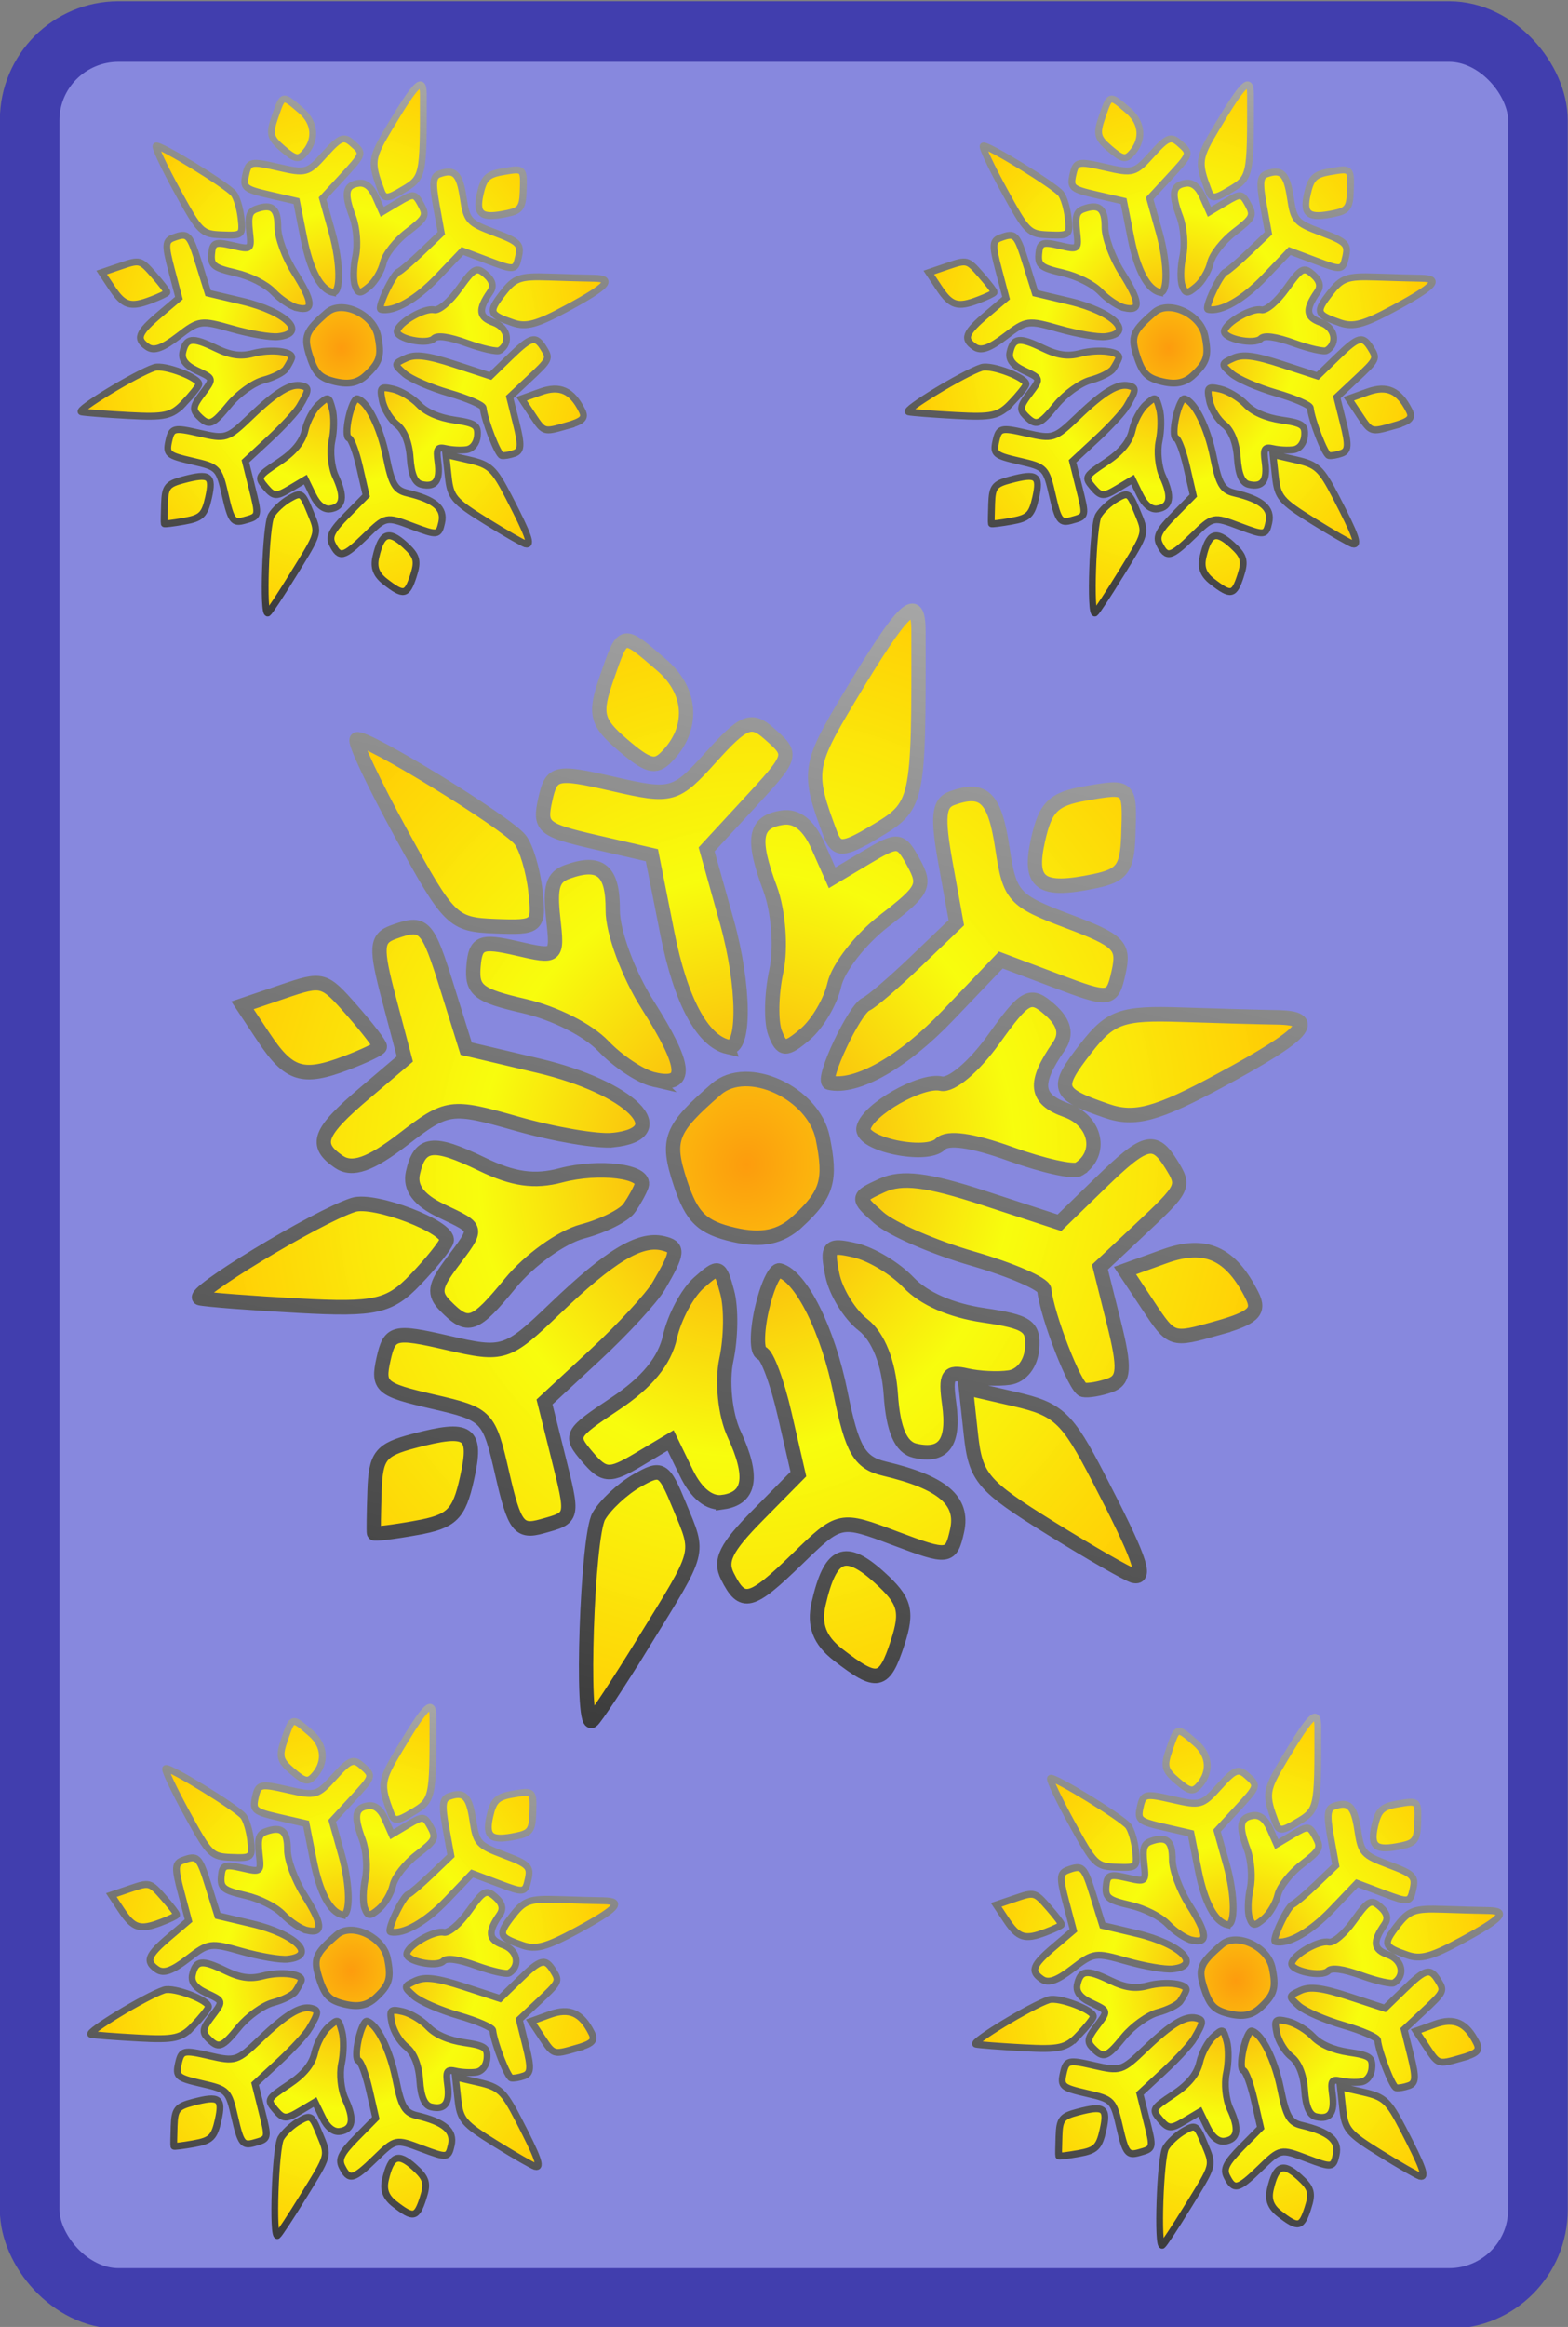 <?xml version="1.0" encoding="UTF-8" standalone="no"?>
<?xml-stylesheet href="../style/svgStyle.css" type="text/css"?><!-- Created with Inkscape (http://www.inkscape.org/) -->

<svg
   class="ciel"
   width="145"
   height="215.06"
   id="svg5048"
   version="1.1"
   inkscape:version="1.3 (0e150ed6c4, 2023-07-21)"
   sodipodi:docname="cardBack.svg"
   xmlns:inkscape="http://www.inkscape.org/namespaces/inkscape"
   xmlns:sodipodi="http://sodipodi.sourceforge.net/DTD/sodipodi-0.dtd"
   xmlns:xlink="http://www.w3.org/1999/xlink"
   xmlns="http://www.w3.org/2000/svg"
   xmlns:svg="http://www.w3.org/2000/svg"
   xmlns:rdf="http://www.w3.org/1999/02/22-rdf-syntax-ns#"
   xmlns:cc="http://creativecommons.org/ns#"
   xmlns:dc="http://purl.org/dc/elements/1.1/">
  <rect width="100%" height="100%" fill="#808080" stroke="none"/>
  <title
     id="title7548">jeu_memory</title>
  <defs
     id="defs5050">
    <pattern
       patternUnits="userSpaceOnUse"
       width="66.402"
       height="66.402"
       patternTransform="translate(-242.028,-95.455)"
       id="monMotif1">
      <g
         style="fill:#afe9dd"
         transform="translate(0,-0.035)"
         id="g5766">
        <path
           inkscape:connector-curvature="0"
           style="fill:#afe9dd;fill-opacity:1;fill-rule:evenodd;stroke:none"
           d="M 65.055,66.437 64.807,20.941 0,65.091 45.496,64.843 1.346,0.035 1.594,45.496 66.402,1.382 20.941,1.63 z"
           id="path5768" />
      </g>
    </pattern>
    <linearGradient
       id="linearGradient4113-2-8">
      <stop
         style="stop-color:#cdf2ff;stop-opacity:1"
         offset="0"
         id="stop4115-3-2" />
      <stop
         style="stop-color:#eaffff;stop-opacity:1"
         offset="1"
         id="stop4117-3-45" />
    </linearGradient>
    <linearGradient
       id="linearGradient5090-1-1">
      <stop
         style="stop-color:#3c3c3c;stop-opacity:1"
         offset="0"
         id="stop5092-1-7" />
      <stop
         style="stop-color:#a6a6a6;stop-opacity:1"
         offset="1"
         id="stop5094-3-1" />
    </linearGradient>
    <radialGradient
       inkscape:collect="always"
       xlink:href="#linearGradient11257-5-7-1-3"
       id="radialGradient3679"
       gradientUnits="userSpaceOnUse"
       gradientTransform="matrix(0.221,-0.975,0.905,0.205,16.11,627.892)"
       cx="386.999"
       cy="315.259"
       fx="386.999"
       fy="315.259"
       r="164.956" />
    <linearGradient
       id="linearGradient11257-5-7-1-3">
      <stop
         style="stop-color:#ff9c09;stop-opacity:0.979;"
         offset="0"
         id="stop11259-0-9-9-8" />
      <stop
         id="stop11267-4-5-8-9"
         offset="0.5"
         style="stop-color:#faff09;stop-opacity:0.979;" />
      <stop
         style="stop-color:#ffcd05;stop-opacity:1;"
         offset="1"
         id="stop11261-4-4-6-3" />
    </linearGradient>
    <linearGradient
       inkscape:collect="always"
       xlink:href="#linearGradient5090-1-1"
       id="linearGradient3681"
       gradientUnits="userSpaceOnUse"
       gradientTransform="rotate(-77.207,386.999,315.259)"
       x1="222.043"
       y1="315.259"
       x2="551.955"
       y2="315.259" />
    <radialGradient
       inkscape:collect="always"
       xlink:href="#linearGradient11257-5-7-1-3"
       id="radialGradient3683"
       gradientUnits="userSpaceOnUse"
       gradientTransform="matrix(0.221,-0.975,0.905,0.205,16.11,627.892)"
       cx="386.999"
       cy="315.259"
       fx="386.999"
       fy="315.259"
       r="164.956" />
    <radialGradient
       inkscape:collect="always"
       xlink:href="#linearGradient11257-5-7-1-3"
       id="radialGradient3687"
       gradientUnits="userSpaceOnUse"
       gradientTransform="matrix(0.221,-0.975,0.905,0.205,16.11,627.892)"
       cx="386.999"
       cy="315.259"
       fx="386.999"
       fy="315.259"
       r="164.956" />
    <radialGradient
       inkscape:collect="always"
       xlink:href="#linearGradient11257-5-7-1-3"
       id="radialGradient3691"
       gradientUnits="userSpaceOnUse"
       gradientTransform="matrix(0.221,-0.975,0.905,0.205,16.11,627.892)"
       cx="386.999"
       cy="315.259"
       fx="386.999"
       fy="315.259"
       r="164.956" />
    <radialGradient
       inkscape:collect="always"
       xlink:href="#linearGradient11257-5-7-1-3"
       id="radialGradient3695"
       gradientUnits="userSpaceOnUse"
       gradientTransform="matrix(0.221,-0.975,0.905,0.205,16.11,627.892)"
       cx="386.999"
       cy="315.259"
       fx="386.999"
       fy="315.259"
       r="164.956" />
    <linearGradient
       inkscape:collect="always"
       xlink:href="#linearGradient5090-1-1"
       id="linearGradient1"
       gradientUnits="userSpaceOnUse"
       gradientTransform="rotate(-77.207,386.999,315.259)"
       x1="222.043"
       y1="315.259"
       x2="551.955"
       y2="315.259" />
    <linearGradient
       inkscape:collect="always"
       xlink:href="#linearGradient5090-1-1"
       id="linearGradient2"
       gradientUnits="userSpaceOnUse"
       gradientTransform="rotate(-77.207,386.999,315.259)"
       x1="222.043"
       y1="315.259"
       x2="551.955"
       y2="315.259" />
    <linearGradient
       inkscape:collect="always"
       xlink:href="#linearGradient5090-1-1"
       id="linearGradient3"
       gradientUnits="userSpaceOnUse"
       gradientTransform="rotate(-77.207,386.999,315.259)"
       x1="222.043"
       y1="315.259"
       x2="551.955"
       y2="315.259" />
    <linearGradient
       inkscape:collect="always"
       xlink:href="#linearGradient5090-1-1"
       id="linearGradient4"
       gradientUnits="userSpaceOnUse"
       gradientTransform="rotate(-77.207,386.999,315.259)"
       x1="222.043"
       y1="315.259"
       x2="551.955"
       y2="315.259" />
  </defs>
  <sodipodi:namedview
     id="base"
     pagecolor="#ffffff"
     bordercolor="#666666"
     borderopacity="1.0"
     inkscape:pageopacity="0.0"
     inkscape:pageshadow="2"
     inkscape:zoom="1.8555709"
     inkscape:cx="81.915489"
     inkscape:cy="56.316898"
     inkscape:document-units="px"
     inkscape:current-layer="layer4"
     showgrid="false"
     width="1024px"
     inkscape:window-width="1920"
     inkscape:window-height="1046"
     inkscape:window-x="-11"
     inkscape:window-y="-11"
     inkscape:window-maximized="1"
     fit-margin-top="0"
     fit-margin-left="0"
     fit-margin-right="0"
     fit-margin-bottom="0"
     inkscape:showpageshadow="2"
     inkscape:pagecheckerboard="0"
     inkscape:deskcolor="#d1d1d1">
    <inkscape:grid
       type="xygrid"
       id="grid5546"
       empspacing="5"
       visible="false"
       enabled="true"
       snapvisiblegridlinesonly="true"
       spacingx="20px"
       spacingy="20px"
       originx="-405.598"
       originy="-607.556"
       units="px" />
  </sodipodi:namedview>
  <g
     inkscape:groupmode="layer"
     id="layer4"
     inkscape:label="dosCarte"
     style="display:inline"
     transform="translate(-405.598,-90.222)">
    <g
       id="g3664"
       transform="translate(405.577,88.511)"
       style="display:inline">
      <g
         inkscape:label="#g36829"
         inkscape:tile-y0="65.153052"
         inkscape:tile-x0="129.40624"
         inkscape:tile-h="224.47589"
         inkscape:tile-w="151.77095"
         inkscape:tile-cy="177.391"
         inkscape:tile-cx="205.29172"
         transform="matrix(0.919,0,0,0.939,-262.326,-412.211)"
         id="dosCarte8"
         style="display:inline">
        <g
           transform="matrix(1,0,0,0.994,0,4.231)"
           id="g3631">
          <rect
             ry="8.793"
             rx="8.942"
             y="442.334"
             x="288.453"
             height="224.476"
             width="151.771"
             id="rect35477"
             style="display:inline;fill:#8788de;fill-opacity:1;fill-rule:evenodd;stroke:#413eae;stroke-width:6;stroke-miterlimit:4;stroke-dasharray:none;stroke-opacity:1" />
          <g
             transform="matrix(0.351,0,0,0.351,224.792,443.887)"
             id="layer1-3">
            <path
               id="path1481"
               style="fill:url(#radialGradient3679);fill-opacity:1;stroke:url(#linearGradient1);stroke-width:4.1;stroke-miterlimit:4;stroke-dasharray:none;stroke-opacity:1"
               d="m 521.729,361.402 c -12.934,3.59 -12.958,3.582 -19.647,-6.337 l -6.697,-9.931 11.302,-4.013 c 11.782,-4.183 19.032,-0.977 25.175,11.134 2.265,4.466 0.284,6.255 -10.134,9.146 z m 1.098,-70.008 c -18.281,9.725 -24.638,11.416 -32.673,8.691 -14.458,-4.903 -14.943,-6.313 -6.041,-17.59 7.11,-9.006 10.31,-10.119 27.486,-9.552 10.691,0.353 22.981,0.688 27.309,0.745 12.459,0.165 8.314,4.728 -16.082,17.706 z m -24.942,139.839 c -1.586,-0.36 -12.404,-6.474 -24.041,-13.586 -19.281,-11.785 -21.287,-14.107 -22.621,-26.188 l -1.464,-13.256 14.005,3.182 c 12.581,2.858 15.017,5.106 23.954,22.105 11.786,22.417 14.062,28.628 10.168,27.744 z m 1.466,-97.372 -11.142,10.283 3.999,15.762 c 3.235,12.751 3.022,16.109 -1.114,17.58 -2.812,1 -6.266,1.58 -7.676,1.29 -2.327,-0.48 -10.418,-20.934 -11.171,-28.241 -0.171,-1.663 -9.423,-5.618 -20.559,-8.789 -11.136,-3.171 -23.223,-8.347 -26.859,-11.502 -6.469,-5.613 -6.449,-5.809 0.934,-9.139 5.663,-2.554 12.943,-1.665 29.191,3.564 l 21.646,6.967 11.847,-11.326 c 12.723,-12.163 15.381,-12.851 20.186,-5.222 4.002,6.354 3.856,6.65 -9.282,18.775 z M 482.144,316.521 c -1.479,0.932 -10.301,-1.001 -19.605,-4.295 -11.018,-3.901 -18.018,-4.867 -20.078,-2.771 -3.919,3.986 -23.072,0.009 -22.031,-4.575 1.174,-5.169 16.535,-13.788 22.257,-12.489 2.902,0.659 9.434,-4.771 15.065,-12.522 9.026,-12.426 10.507,-13.195 16.08,-8.36 4.165,3.614 4.992,6.953 2.573,10.387 -7.349,10.433 -6.818,14.842 2.17,17.999 8.529,2.996 10.515,12.249 3.569,16.624 z m -19.92,58.802 c -3.261,0.47 -8.772,0.209 -12.247,-0.58 -5.415,-1.23 -6.129,-0.096 -4.997,7.931 1.548,10.979 -1.528,15.147 -9.794,13.27 -4.06,-0.922 -6.259,-5.928 -6.927,-15.768 -0.613,-9.026 -3.592,-16.408 -7.966,-19.738 -3.843,-2.926 -7.807,-9.28 -8.809,-14.119 -1.658,-8.006 -1.067,-8.627 6.565,-6.894 4.613,1.047 11.488,5.119 15.278,9.047 4.4,4.561 12.156,7.907 21.457,9.258 12.698,1.844 14.489,3.053 13.968,9.427 -0.353,4.313 -3.03,7.662 -6.527,8.166 z m 13.5,-111.903 -15.932,-5.909 -15.233,15.685 c -12.823,13.204 -26.235,20.68 -33.955,18.927 -2.437,-0.553 7.193,-20.745 10.568,-22.16 1.493,-0.626 7.922,-6.05 14.286,-12.054 l 11.571,-10.917 -3.066,-16.688 c -2.432,-13.24 -2.051,-17.05 1.846,-18.437 9.159,-3.261 12.258,-0.22 14.449,14.177 2.054,13.497 3.181,14.733 18.686,20.483 14.86,5.511 16.312,6.95 14.607,14.461 -1.831,8.063 -2.426,8.144 -17.827,2.432 z m 11.04,-28.162 c -15.624,3.236 -19.12,0.757 -16.32,-11.572 2.136,-9.406 4.392,-11.586 13.628,-13.166 12.823,-2.194 12.771,-2.245 12.263,12 -0.327,9.18 -1.789,11.126 -9.571,12.738 z m -57.225,185.428 c -15.832,-5.872 -15.924,-5.853 -28.093,5.78 -13.344,12.757 -15.756,13.345 -20.044,4.893 -2.269,-4.473 -0.45,-8.061 8.739,-17.232 l 11.605,-11.583 -3.905,-16.755 c -2.148,-9.215 -5.107,-17.028 -6.577,-17.362 -1.469,-0.334 -1.478,-5.862 -0.02,-12.284 1.458,-6.423 3.77,-11.389 5.137,-11.035 6.142,1.587 13.862,16.869 17.475,34.59 3.265,16.015 5.406,19.655 12.533,21.313 16.661,3.876 22.79,9.017 20.863,17.499 -1.756,7.731 -2.493,7.822 -17.716,2.176 z m 0.678,29.388 c -3.853,11.65 -5.788,12.042 -17.063,3.456 -5.334,-4.062 -7.015,-8.389 -5.606,-14.43 3.363,-14.415 7.561,-16.205 17.422,-7.427 7.358,6.551 8.195,9.486 5.247,18.4 z M 426.362,246.45 c -6.781,5.141 -13.214,13.246 -14.296,18.011 -1.082,4.765 -4.853,11.073 -8.379,14.018 -5.55,4.635 -6.709,4.579 -8.624,-0.411 -1.217,-3.171 -1.052,-11.028 0.366,-17.459 1.418,-6.432 0.618,-16.876 -1.778,-23.209 -5.349,-14.138 -4.512,-18.886 3.53,-20.045 4.111,-0.592 7.553,2.115 10.22,8.04 l 4.021,8.933 9.707,-5.699 c 9.234,-5.422 9.898,-5.354 13.634,1.387 3.616,6.525 2.951,7.827 -8.401,16.434 z m -24.82,84.841 c -4.883,4.444 -10.298,5.556 -18.261,3.748 -9.137,-2.075 -12.097,-4.893 -15.352,-14.613 -4.096,-12.233 -2.941,-15.201 10.314,-26.497 8.872,-7.561 27.839,1.014 30.484,13.781 2.482,11.983 1.301,15.858 -7.184,23.582 z M 423.386,221.52 c -8.756,5.141 -10.663,5.203 -12.49,0.407 -6.597,-17.32 -6.336,-19.193 5.333,-38.355 15.765,-25.887 19.933,-29.81 19.954,-18.781 0.091,48.993 0.047,49.189 -12.797,56.73 z m -43.262,188.93 c -3.855,0.556 -7.616,-2.407 -10.504,-8.273 l -4.498,-9.139 -9.241,5.426 c -8.219,4.826 -9.837,4.737 -14.626,-0.806 -5.216,-6.037 -4.965,-6.507 8.011,-15.006 9.074,-5.943 14.131,-12.014 15.676,-18.82 1.255,-5.526 4.974,-12.39 8.265,-15.254 5.794,-5.042 6.052,-4.957 8.157,2.705 1.196,4.352 1.077,12.898 -0.264,18.992 -1.341,6.094 -0.354,15.5 2.193,20.903 5.698,12.086 4.703,18.138 -3.169,19.273 z m -22.652,39.429 c -7.301,11.662 -14.015,21.669 -14.92,22.239 -3.213,2.024 -1.357,-52.006 1.983,-57.697 1.868,-3.184 6.774,-7.688 10.901,-10.009 7.117,-4.003 7.753,-3.628 12.297,7.257 5.736,13.738 6.243,11.849 -10.261,38.21 z m 24.064,-167.865 c -7.332,-1.665 -13.548,-13.141 -17.349,-32.031 l -4.433,-22.034 -16.227,-3.685 c -15.084,-3.425 -16.093,-4.272 -14.333,-12.026 1.779,-7.835 2.958,-8.101 19.416,-4.389 16.942,3.821 17.876,3.567 28.193,-7.684 9.232,-10.067 11.446,-10.963 16.42,-6.647 7.205,6.252 7.252,6.102 -6.422,20.681 l -11.358,12.11 5.763,20.258 c 5.167,18.163 5.338,36.583 0.329,35.446 z m -19.82,67.446 c -2.029,3.411 -10.227,12.17 -18.217,19.465 l -14.527,13.264 3.762,14.83 c 4.603,18.142 4.694,17.732 -4.474,20.25 -6.615,1.817 -7.92,0.128 -11.386,-14.742 -3.836,-16.458 -4.235,-16.867 -19.932,-20.432 -14.861,-3.375 -15.881,-4.239 -14.124,-11.978 1.765,-7.774 3.017,-8.086 18.416,-4.589 15.994,3.632 16.977,3.322 30.755,-9.682 15.714,-14.832 24.249,-19.931 30.85,-18.432 4.699,1.067 4.566,2.482 -1.124,12.046 z m -1.459,-58.244 c -3.735,-0.848 -10.219,-5.083 -14.41,-9.412 -4.42,-4.565 -13.972,-9.312 -22.746,-11.305 -13.147,-2.985 -15.044,-4.449 -14.489,-11.184 0.558,-6.776 2.112,-7.415 12.375,-5.084 11.681,2.653 11.73,2.613 10.476,-8.524 -0.995,-8.833 -0.147,-11.584 4.027,-13.066 9.514,-3.379 13.122,-0.384 13.043,10.827 -0.043,6.068 4.46,18.08 10.006,26.693 11.283,17.522 11.758,23.335 1.718,21.055 z m -6.94,36.215 c -1.468,2.119 -7.534,5.116 -13.481,6.66 -5.946,1.543 -15.216,8.089 -20.6,14.545 -10.337,12.397 -12.158,13.017 -18.758,6.391 -3.362,-3.376 -3.023,-5.585 1.842,-11.973 7.826,-10.277 7.95,-9.658 -2.979,-14.797 -6.413,-3.015 -9.051,-6.494 -8.1,-10.682 1.977,-8.704 5.733,-9.172 19.792,-2.466 8.957,4.273 15.038,5.124 22.597,3.161 11.023,-2.861 24.567,-1.188 23.188,2.864 -0.457,1.343 -2.033,4.177 -3.501,6.296 z m -4.714,-19.116 c -4.447,0.462 -16.864,-1.623 -27.595,-4.631 -18.898,-5.299 -19.92,-5.16 -32.583,4.433 -9.403,7.124 -14.569,8.9 -18.401,6.328 -7.208,-4.837 -5.867,-8.315 7.516,-19.494 l 11.39,-9.514 -4.524,-16.861 c -3.915,-14.591 -3.752,-17.138 1.205,-18.915 8.889,-3.185 9.766,-2.289 15.512,15.849 l 5.39,17.012 20.688,4.809 c 26.402,6.137 39.615,19.093 21.401,20.984 z m 15.296,-108.04 c -3.202,3.184 -5.34,2.593 -12.52,-3.461 -7.599,-6.407 -8.157,-8.722 -4.559,-18.909 4.718,-13.358 4.288,-13.259 15.725,-3.615 8.82,7.437 9.371,18.013 1.354,25.985 z m -71.717,217.451 c -6.534,1.155 -11.983,1.815 -12.109,1.467 -0.126,-0.348 -0.051,-5.705 0.168,-11.905 0.35,-9.929 1.695,-11.609 11.295,-14.101 15.93,-4.135 18.201,-2.553 15.214,10.601 -2.315,10.197 -4.336,12.13 -14.568,13.938 z m 22.668,-169.739 c -12.229,-0.463 -13.203,-1.406 -26.955,-26.109 -7.847,-14.096 -13.582,-26.061 -12.743,-26.589 2.068,-1.303 42.793,23.279 46.817,28.259 1.766,2.186 3.742,8.687 4.39,14.447 1.139,10.117 0.749,10.456 -11.508,9.992 z m -22.903,99.713 c -7.399,7.617 -11.48,8.518 -33.298,7.35 -13.676,-0.732 -26.501,-1.702 -28.5,-2.156 -3.593,-0.816 33.477,-22.957 44.032,-26.3 5.955,-1.886 27.628,6.28 26.745,10.077 -0.3,1.292 -4.341,6.255 -8.979,11.029 z m -19.858,-61.119 c -12.469,4.647 -16.407,3.431 -23.645,-7.303 l -6.052,-8.974 11.597,-3.883 c 11.398,-3.817 11.738,-3.725 19.813,5.321 4.519,5.062 8.108,9.679 7.976,10.261 -0.132,0.582 -4.491,2.642 -9.687,4.578 z"
               inkscape:connector-curvature="0" />
          </g>
          <g
             id="g35532"
             transform="matrix(0.167,0,0,0.167,255.224,421.063)">
            <path
               inkscape:connector-curvature="0"
               d="m 521.729,361.402 c -12.934,3.59 -12.958,3.582 -19.647,-6.337 l -6.697,-9.931 11.302,-4.013 c 11.782,-4.183 19.032,-0.977 25.175,11.134 2.265,4.466 0.284,6.255 -10.134,9.146 z m 1.098,-70.008 c -18.281,9.725 -24.638,11.416 -32.673,8.691 -14.458,-4.903 -14.943,-6.313 -6.041,-17.59 7.11,-9.006 10.31,-10.119 27.486,-9.552 10.691,0.353 22.981,0.688 27.309,0.745 12.459,0.165 8.314,4.728 -16.082,17.706 z m -24.942,139.839 c -1.586,-0.36 -12.404,-6.474 -24.041,-13.586 -19.281,-11.785 -21.287,-14.107 -22.621,-26.188 l -1.464,-13.256 14.005,3.182 c 12.581,2.858 15.017,5.106 23.954,22.105 11.786,22.417 14.062,28.628 10.168,27.744 z m 1.466,-97.372 -11.142,10.283 3.999,15.762 c 3.235,12.751 3.022,16.109 -1.114,17.58 -2.812,1 -6.266,1.58 -7.676,1.29 -2.327,-0.48 -10.418,-20.934 -11.171,-28.241 -0.171,-1.663 -9.423,-5.618 -20.559,-8.789 -11.136,-3.171 -23.223,-8.347 -26.859,-11.502 -6.469,-5.613 -6.449,-5.809 0.934,-9.139 5.663,-2.554 12.943,-1.665 29.191,3.564 l 21.646,6.967 11.847,-11.326 c 12.723,-12.163 15.381,-12.851 20.186,-5.222 4.002,6.354 3.856,6.65 -9.282,18.775 z M 482.144,316.521 c -1.479,0.932 -10.301,-1.001 -19.605,-4.295 -11.018,-3.901 -18.018,-4.867 -20.078,-2.771 -3.919,3.986 -23.072,0.009 -22.031,-4.575 1.174,-5.169 16.535,-13.788 22.257,-12.489 2.902,0.659 9.434,-4.771 15.065,-12.522 9.026,-12.426 10.507,-13.195 16.08,-8.36 4.165,3.614 4.992,6.953 2.573,10.387 -7.349,10.433 -6.818,14.842 2.17,17.999 8.529,2.996 10.515,12.249 3.569,16.624 z m -19.92,58.802 c -3.261,0.47 -8.772,0.209 -12.247,-0.58 -5.415,-1.23 -6.129,-0.096 -4.997,7.931 1.548,10.979 -1.528,15.147 -9.794,13.27 -4.06,-0.922 -6.259,-5.928 -6.927,-15.768 -0.613,-9.026 -3.592,-16.408 -7.966,-19.738 -3.843,-2.926 -7.807,-9.28 -8.809,-14.119 -1.658,-8.006 -1.067,-8.627 6.565,-6.894 4.613,1.047 11.488,5.119 15.278,9.047 4.4,4.561 12.156,7.907 21.457,9.258 12.698,1.844 14.489,3.053 13.968,9.427 -0.353,4.313 -3.03,7.662 -6.527,8.166 z m 13.5,-111.903 -15.932,-5.909 -15.233,15.685 c -12.823,13.204 -26.235,20.68 -33.955,18.927 -2.437,-0.553 7.193,-20.745 10.568,-22.16 1.493,-0.626 7.922,-6.05 14.286,-12.054 l 11.571,-10.917 -3.066,-16.688 c -2.432,-13.24 -2.051,-17.05 1.846,-18.437 9.159,-3.261 12.258,-0.22 14.449,14.177 2.054,13.497 3.181,14.733 18.686,20.483 14.86,5.511 16.312,6.95 14.607,14.461 -1.831,8.063 -2.426,8.144 -17.827,2.432 z m 11.04,-28.162 c -15.624,3.236 -19.12,0.757 -16.32,-11.572 2.136,-9.406 4.392,-11.586 13.628,-13.166 12.823,-2.194 12.771,-2.245 12.263,12 -0.327,9.18 -1.789,11.126 -9.571,12.738 z m -57.225,185.428 c -15.832,-5.872 -15.924,-5.853 -28.093,5.78 -13.344,12.757 -15.756,13.345 -20.044,4.893 -2.269,-4.473 -0.45,-8.061 8.739,-17.232 l 11.605,-11.583 -3.905,-16.755 c -2.148,-9.215 -5.107,-17.028 -6.577,-17.362 -1.469,-0.334 -1.478,-5.862 -0.02,-12.284 1.458,-6.423 3.77,-11.389 5.137,-11.035 6.142,1.587 13.862,16.869 17.475,34.59 3.265,16.015 5.406,19.655 12.533,21.313 16.661,3.876 22.79,9.017 20.863,17.499 -1.756,7.731 -2.493,7.822 -17.716,2.176 z m 0.678,29.388 c -3.853,11.65 -5.788,12.042 -17.063,3.456 -5.334,-4.062 -7.015,-8.389 -5.606,-14.43 3.363,-14.415 7.561,-16.205 17.422,-7.427 7.358,6.551 8.195,9.486 5.247,18.4 z M 426.362,246.45 c -6.781,5.141 -13.214,13.246 -14.296,18.011 -1.082,4.765 -4.853,11.073 -8.379,14.018 -5.55,4.635 -6.709,4.579 -8.624,-0.411 -1.217,-3.171 -1.052,-11.028 0.366,-17.459 1.418,-6.432 0.618,-16.876 -1.778,-23.209 -5.349,-14.138 -4.512,-18.886 3.53,-20.045 4.111,-0.592 7.553,2.115 10.22,8.04 l 4.021,8.933 9.707,-5.699 c 9.234,-5.422 9.898,-5.354 13.634,1.387 3.616,6.525 2.951,7.827 -8.401,16.434 z m -24.82,84.841 c -4.883,4.444 -10.298,5.556 -18.261,3.748 -9.137,-2.075 -12.097,-4.893 -15.352,-14.613 -4.096,-12.233 -2.941,-15.201 10.314,-26.497 8.872,-7.561 27.839,1.014 30.484,13.781 2.482,11.983 1.301,15.858 -7.184,23.582 z M 423.386,221.52 c -8.756,5.141 -10.663,5.203 -12.49,0.407 -6.597,-17.32 -6.336,-19.193 5.333,-38.355 15.765,-25.887 19.933,-29.81 19.954,-18.781 0.091,48.993 0.047,49.189 -12.797,56.73 z m -43.262,188.93 c -3.855,0.556 -7.616,-2.407 -10.504,-8.273 l -4.498,-9.139 -9.241,5.426 c -8.219,4.826 -9.837,4.737 -14.626,-0.806 -5.216,-6.037 -4.965,-6.507 8.011,-15.006 9.074,-5.943 14.131,-12.014 15.676,-18.82 1.255,-5.526 4.974,-12.39 8.265,-15.254 5.794,-5.042 6.052,-4.957 8.157,2.705 1.196,4.352 1.077,12.898 -0.264,18.992 -1.341,6.094 -0.354,15.5 2.193,20.903 5.698,12.086 4.703,18.138 -3.169,19.273 z m -22.652,39.429 c -7.301,11.662 -14.015,21.669 -14.92,22.239 -3.213,2.024 -1.357,-52.006 1.983,-57.697 1.868,-3.184 6.774,-7.688 10.901,-10.009 7.117,-4.003 7.753,-3.628 12.297,7.257 5.736,13.738 6.243,11.849 -10.261,38.21 z m 24.064,-167.865 c -7.332,-1.665 -13.548,-13.141 -17.349,-32.031 l -4.433,-22.034 -16.227,-3.685 c -15.084,-3.425 -16.093,-4.272 -14.333,-12.026 1.779,-7.835 2.958,-8.101 19.416,-4.389 16.942,3.821 17.876,3.567 28.193,-7.684 9.232,-10.067 11.446,-10.963 16.42,-6.647 7.205,6.252 7.252,6.102 -6.422,20.681 l -11.358,12.11 5.763,20.258 c 5.167,18.163 5.338,36.583 0.329,35.446 z m -19.82,67.446 c -2.029,3.411 -10.227,12.17 -18.217,19.465 l -14.527,13.264 3.762,14.83 c 4.603,18.142 4.694,17.732 -4.474,20.25 -6.615,1.817 -7.92,0.128 -11.386,-14.742 -3.836,-16.458 -4.235,-16.867 -19.932,-20.432 -14.861,-3.375 -15.881,-4.239 -14.124,-11.978 1.765,-7.774 3.017,-8.086 18.416,-4.589 15.994,3.632 16.977,3.322 30.755,-9.682 15.714,-14.832 24.249,-19.931 30.85,-18.432 4.699,1.067 4.566,2.482 -1.124,12.046 z m -1.459,-58.244 c -3.735,-0.848 -10.219,-5.083 -14.41,-9.412 -4.42,-4.565 -13.972,-9.312 -22.746,-11.305 -13.147,-2.985 -15.044,-4.449 -14.489,-11.184 0.558,-6.776 2.112,-7.415 12.375,-5.084 11.681,2.653 11.73,2.613 10.476,-8.524 -0.995,-8.833 -0.147,-11.584 4.027,-13.066 9.514,-3.379 13.122,-0.384 13.043,10.827 -0.043,6.068 4.46,18.08 10.006,26.693 11.283,17.522 11.758,23.335 1.718,21.055 z m -6.94,36.215 c -1.468,2.119 -7.534,5.116 -13.481,6.66 -5.946,1.543 -15.216,8.089 -20.6,14.545 -10.337,12.397 -12.158,13.017 -18.758,6.391 -3.362,-3.376 -3.023,-5.585 1.842,-11.973 7.826,-10.277 7.95,-9.658 -2.979,-14.797 -6.413,-3.015 -9.051,-6.494 -8.1,-10.682 1.977,-8.704 5.733,-9.172 19.792,-2.466 8.957,4.273 15.038,5.124 22.597,3.161 11.023,-2.861 24.567,-1.188 23.188,2.864 -0.457,1.343 -2.033,4.177 -3.501,6.296 z m -4.714,-19.116 c -4.447,0.462 -16.864,-1.623 -27.595,-4.631 -18.898,-5.299 -19.92,-5.16 -32.583,4.433 -9.403,7.124 -14.569,8.9 -18.401,6.328 -7.208,-4.837 -5.867,-8.315 7.516,-19.494 l 11.39,-9.514 -4.524,-16.861 c -3.915,-14.591 -3.752,-17.138 1.205,-18.915 8.889,-3.185 9.766,-2.289 15.512,15.849 l 5.39,17.012 20.688,4.809 c 26.402,6.137 39.615,19.093 21.401,20.984 z m 15.296,-108.04 c -3.202,3.184 -5.34,2.593 -12.52,-3.461 -7.599,-6.407 -8.157,-8.722 -4.559,-18.909 4.718,-13.358 4.288,-13.259 15.725,-3.615 8.82,7.437 9.371,18.013 1.354,25.985 z m -71.717,217.451 c -6.534,1.155 -11.983,1.815 -12.109,1.467 -0.126,-0.348 -0.051,-5.705 0.168,-11.905 0.35,-9.929 1.695,-11.609 11.295,-14.101 15.93,-4.135 18.201,-2.553 15.214,10.601 -2.315,10.197 -4.336,12.13 -14.568,13.938 z m 22.668,-169.739 c -12.229,-0.463 -13.203,-1.406 -26.955,-26.109 -7.847,-14.096 -13.582,-26.061 -12.743,-26.589 2.068,-1.303 42.793,23.279 46.817,28.259 1.766,2.186 3.742,8.687 4.39,14.447 1.139,10.117 0.749,10.456 -11.508,9.992 z m -22.903,99.713 c -7.399,7.617 -11.48,8.518 -33.298,7.35 -13.676,-0.732 -26.501,-1.702 -28.5,-2.156 -3.593,-0.816 33.477,-22.957 44.032,-26.3 5.955,-1.886 27.628,6.28 26.745,10.077 -0.3,1.292 -4.341,6.255 -8.979,11.029 z m -19.858,-61.119 c -12.469,4.647 -16.407,3.431 -23.645,-7.303 l -6.052,-8.974 11.597,-3.883 c 11.398,-3.817 11.738,-3.725 19.813,5.321 4.519,5.062 8.108,9.679 7.976,10.261 -0.132,0.582 -4.491,2.642 -9.687,4.578 z"
               style="fill:url(#radialGradient3683);fill-opacity:1;stroke:url(#linearGradient2);stroke-width:4.1;stroke-miterlimit:4;stroke-dasharray:none;stroke-opacity:1"
               id="path35534" />
          </g>
          <g
             transform="matrix(0.167,0,0,0.167,338.457,421.063)"
             id="g35540">
            <path
               id="path35542"
               style="fill:url(#radialGradient3687);fill-opacity:1;stroke:url(#linearGradient3);stroke-width:4.1;stroke-miterlimit:4;stroke-dasharray:none;stroke-opacity:1"
               d="m 521.729,361.402 c -12.934,3.59 -12.958,3.582 -19.647,-6.337 l -6.697,-9.931 11.302,-4.013 c 11.782,-4.183 19.032,-0.977 25.175,11.134 2.265,4.466 0.284,6.255 -10.134,9.146 z m 1.098,-70.008 c -18.281,9.725 -24.638,11.416 -32.673,8.691 -14.458,-4.903 -14.943,-6.313 -6.041,-17.59 7.11,-9.006 10.31,-10.119 27.486,-9.552 10.691,0.353 22.981,0.688 27.309,0.745 12.459,0.165 8.314,4.728 -16.082,17.706 z m -24.942,139.839 c -1.586,-0.36 -12.404,-6.474 -24.041,-13.586 -19.281,-11.785 -21.287,-14.107 -22.621,-26.188 l -1.464,-13.256 14.005,3.182 c 12.581,2.858 15.017,5.106 23.954,22.105 11.786,22.417 14.062,28.628 10.168,27.744 z m 1.466,-97.372 -11.142,10.283 3.999,15.762 c 3.235,12.751 3.022,16.109 -1.114,17.58 -2.812,1 -6.266,1.58 -7.676,1.29 -2.327,-0.48 -10.418,-20.934 -11.171,-28.241 -0.171,-1.663 -9.423,-5.618 -20.559,-8.789 -11.136,-3.171 -23.223,-8.347 -26.859,-11.502 -6.469,-5.613 -6.449,-5.809 0.934,-9.139 5.663,-2.554 12.943,-1.665 29.191,3.564 l 21.646,6.967 11.847,-11.326 c 12.723,-12.163 15.381,-12.851 20.186,-5.222 4.002,6.354 3.856,6.65 -9.282,18.775 z M 482.144,316.521 c -1.479,0.932 -10.301,-1.001 -19.605,-4.295 -11.018,-3.901 -18.018,-4.867 -20.078,-2.771 -3.919,3.986 -23.072,0.009 -22.031,-4.575 1.174,-5.169 16.535,-13.788 22.257,-12.489 2.902,0.659 9.434,-4.771 15.065,-12.522 9.026,-12.426 10.507,-13.195 16.08,-8.36 4.165,3.614 4.992,6.953 2.573,10.387 -7.349,10.433 -6.818,14.842 2.17,17.999 8.529,2.996 10.515,12.249 3.569,16.624 z m -19.92,58.802 c -3.261,0.47 -8.772,0.209 -12.247,-0.58 -5.415,-1.23 -6.129,-0.096 -4.997,7.931 1.548,10.979 -1.528,15.147 -9.794,13.27 -4.06,-0.922 -6.259,-5.928 -6.927,-15.768 -0.613,-9.026 -3.592,-16.408 -7.966,-19.738 -3.843,-2.926 -7.807,-9.28 -8.809,-14.119 -1.658,-8.006 -1.067,-8.627 6.565,-6.894 4.613,1.047 11.488,5.119 15.278,9.047 4.4,4.561 12.156,7.907 21.457,9.258 12.698,1.844 14.489,3.053 13.968,9.427 -0.353,4.313 -3.03,7.662 -6.527,8.166 z m 13.5,-111.903 -15.932,-5.909 -15.233,15.685 c -12.823,13.204 -26.235,20.68 -33.955,18.927 -2.437,-0.553 7.193,-20.745 10.568,-22.16 1.493,-0.626 7.922,-6.05 14.286,-12.054 l 11.571,-10.917 -3.066,-16.688 c -2.432,-13.24 -2.051,-17.05 1.846,-18.437 9.159,-3.261 12.258,-0.22 14.449,14.177 2.054,13.497 3.181,14.733 18.686,20.483 14.86,5.511 16.312,6.95 14.607,14.461 -1.831,8.063 -2.426,8.144 -17.827,2.432 z m 11.04,-28.162 c -15.624,3.236 -19.12,0.757 -16.32,-11.572 2.136,-9.406 4.392,-11.586 13.628,-13.166 12.823,-2.194 12.771,-2.245 12.263,12 -0.327,9.18 -1.789,11.126 -9.571,12.738 z m -57.225,185.428 c -15.832,-5.872 -15.924,-5.853 -28.093,5.78 -13.344,12.757 -15.756,13.345 -20.044,4.893 -2.269,-4.473 -0.45,-8.061 8.739,-17.232 l 11.605,-11.583 -3.905,-16.755 c -2.148,-9.215 -5.107,-17.028 -6.577,-17.362 -1.469,-0.334 -1.478,-5.862 -0.02,-12.284 1.458,-6.423 3.77,-11.389 5.137,-11.035 6.142,1.587 13.862,16.869 17.475,34.59 3.265,16.015 5.406,19.655 12.533,21.313 16.661,3.876 22.79,9.017 20.863,17.499 -1.756,7.731 -2.493,7.822 -17.716,2.176 z m 0.678,29.388 c -3.853,11.65 -5.788,12.042 -17.063,3.456 -5.334,-4.062 -7.015,-8.389 -5.606,-14.43 3.363,-14.415 7.561,-16.205 17.422,-7.427 7.358,6.551 8.195,9.486 5.247,18.4 z M 426.362,246.45 c -6.781,5.141 -13.214,13.246 -14.296,18.011 -1.082,4.765 -4.853,11.073 -8.379,14.018 -5.55,4.635 -6.709,4.579 -8.624,-0.411 -1.217,-3.171 -1.052,-11.028 0.366,-17.459 1.418,-6.432 0.618,-16.876 -1.778,-23.209 -5.349,-14.138 -4.512,-18.886 3.53,-20.045 4.111,-0.592 7.553,2.115 10.22,8.04 l 4.021,8.933 9.707,-5.699 c 9.234,-5.422 9.898,-5.354 13.634,1.387 3.616,6.525 2.951,7.827 -8.401,16.434 z m -24.82,84.841 c -4.883,4.444 -10.298,5.556 -18.261,3.748 -9.137,-2.075 -12.097,-4.893 -15.352,-14.613 -4.096,-12.233 -2.941,-15.201 10.314,-26.497 8.872,-7.561 27.839,1.014 30.484,13.781 2.482,11.983 1.301,15.858 -7.184,23.582 z M 423.386,221.52 c -8.756,5.141 -10.663,5.203 -12.49,0.407 -6.597,-17.32 -6.336,-19.193 5.333,-38.355 15.765,-25.887 19.933,-29.81 19.954,-18.781 0.091,48.993 0.047,49.189 -12.797,56.73 z m -43.262,188.93 c -3.855,0.556 -7.616,-2.407 -10.504,-8.273 l -4.498,-9.139 -9.241,5.426 c -8.219,4.826 -9.837,4.737 -14.626,-0.806 -5.216,-6.037 -4.965,-6.507 8.011,-15.006 9.074,-5.943 14.131,-12.014 15.676,-18.82 1.255,-5.526 4.974,-12.39 8.265,-15.254 5.794,-5.042 6.052,-4.957 8.157,2.705 1.196,4.352 1.077,12.898 -0.264,18.992 -1.341,6.094 -0.354,15.5 2.193,20.903 5.698,12.086 4.703,18.138 -3.169,19.273 z m -22.652,39.429 c -7.301,11.662 -14.015,21.669 -14.92,22.239 -3.213,2.024 -1.357,-52.006 1.983,-57.697 1.868,-3.184 6.774,-7.688 10.901,-10.009 7.117,-4.003 7.753,-3.628 12.297,7.257 5.736,13.738 6.243,11.849 -10.261,38.21 z m 24.064,-167.865 c -7.332,-1.665 -13.548,-13.141 -17.349,-32.031 l -4.433,-22.034 -16.227,-3.685 c -15.084,-3.425 -16.093,-4.272 -14.333,-12.026 1.779,-7.835 2.958,-8.101 19.416,-4.389 16.942,3.821 17.876,3.567 28.193,-7.684 9.232,-10.067 11.446,-10.963 16.42,-6.647 7.205,6.252 7.252,6.102 -6.422,20.681 l -11.358,12.11 5.763,20.258 c 5.167,18.163 5.338,36.583 0.329,35.446 z m -19.82,67.446 c -2.029,3.411 -10.227,12.17 -18.217,19.465 l -14.527,13.264 3.762,14.83 c 4.603,18.142 4.694,17.732 -4.474,20.25 -6.615,1.817 -7.92,0.128 -11.386,-14.742 -3.836,-16.458 -4.235,-16.867 -19.932,-20.432 -14.861,-3.375 -15.881,-4.239 -14.124,-11.978 1.765,-7.774 3.017,-8.086 18.416,-4.589 15.994,3.632 16.977,3.322 30.755,-9.682 15.714,-14.832 24.249,-19.931 30.85,-18.432 4.699,1.067 4.566,2.482 -1.124,12.046 z m -1.459,-58.244 c -3.735,-0.848 -10.219,-5.083 -14.41,-9.412 -4.42,-4.565 -13.972,-9.312 -22.746,-11.305 -13.147,-2.985 -15.044,-4.449 -14.489,-11.184 0.558,-6.776 2.112,-7.415 12.375,-5.084 11.681,2.653 11.73,2.613 10.476,-8.524 -0.995,-8.833 -0.147,-11.584 4.027,-13.066 9.514,-3.379 13.122,-0.384 13.043,10.827 -0.043,6.068 4.46,18.08 10.006,26.693 11.283,17.522 11.758,23.335 1.718,21.055 z m -6.94,36.215 c -1.468,2.119 -7.534,5.116 -13.481,6.66 -5.946,1.543 -15.216,8.089 -20.6,14.545 -10.337,12.397 -12.158,13.017 -18.758,6.391 -3.362,-3.376 -3.023,-5.585 1.842,-11.973 7.826,-10.277 7.95,-9.658 -2.979,-14.797 -6.413,-3.015 -9.051,-6.494 -8.1,-10.682 1.977,-8.704 5.733,-9.172 19.792,-2.466 8.957,4.273 15.038,5.124 22.597,3.161 11.023,-2.861 24.567,-1.188 23.188,2.864 -0.457,1.343 -2.033,4.177 -3.501,6.296 z m -4.714,-19.116 c -4.447,0.462 -16.864,-1.623 -27.595,-4.631 -18.898,-5.299 -19.92,-5.16 -32.583,4.433 -9.403,7.124 -14.569,8.9 -18.401,6.328 -7.208,-4.837 -5.867,-8.315 7.516,-19.494 l 11.39,-9.514 -4.524,-16.861 c -3.915,-14.591 -3.752,-17.138 1.205,-18.915 8.889,-3.185 9.766,-2.289 15.512,15.849 l 5.39,17.012 20.688,4.809 c 26.402,6.137 39.615,19.093 21.401,20.984 z m 15.296,-108.04 c -3.202,3.184 -5.34,2.593 -12.52,-3.461 -7.599,-6.407 -8.157,-8.722 -4.559,-18.909 4.718,-13.358 4.288,-13.259 15.725,-3.615 8.82,7.437 9.371,18.013 1.354,25.985 z m -71.717,217.451 c -6.534,1.155 -11.983,1.815 -12.109,1.467 -0.126,-0.348 -0.051,-5.705 0.168,-11.905 0.35,-9.929 1.695,-11.609 11.295,-14.101 15.93,-4.135 18.201,-2.553 15.214,10.601 -2.315,10.197 -4.336,12.13 -14.568,13.938 z m 22.668,-169.739 c -12.229,-0.463 -13.203,-1.406 -26.955,-26.109 -7.847,-14.096 -13.582,-26.061 -12.743,-26.589 2.068,-1.303 42.793,23.279 46.817,28.259 1.766,2.186 3.742,8.687 4.39,14.447 1.139,10.117 0.749,10.456 -11.508,9.992 z m -22.903,99.713 c -7.399,7.617 -11.48,8.518 -33.298,7.35 -13.676,-0.732 -26.501,-1.702 -28.5,-2.156 -3.593,-0.816 33.477,-22.957 44.032,-26.3 5.955,-1.886 27.628,6.28 26.745,10.077 -0.3,1.292 -4.341,6.255 -8.979,11.029 z m -19.858,-61.119 c -12.469,4.647 -16.407,3.431 -23.645,-7.303 l -6.052,-8.974 11.597,-3.883 c 11.398,-3.817 11.738,-3.725 19.813,5.321 4.519,5.062 8.108,9.679 7.976,10.261 -0.132,0.582 -4.491,2.642 -9.687,4.578 z"
               inkscape:connector-curvature="0" />
          </g>
          <g
             transform="matrix(0.167,0,0,0.167,256.192,581.723)"
             id="g35548">
            <path
               id="path35550"
               style="fill:url(#radialGradient3691);fill-opacity:1;stroke:url(#linearGradient4);stroke-width:4.1;stroke-miterlimit:4;stroke-dasharray:none;stroke-opacity:1"
               d="m 521.729,361.402 c -12.934,3.59 -12.958,3.582 -19.647,-6.337 l -6.697,-9.931 11.302,-4.013 c 11.782,-4.183 19.032,-0.977 25.175,11.134 2.265,4.466 0.284,6.255 -10.134,9.146 z m 1.098,-70.008 c -18.281,9.725 -24.638,11.416 -32.673,8.691 -14.458,-4.903 -14.943,-6.313 -6.041,-17.59 7.11,-9.006 10.31,-10.119 27.486,-9.552 10.691,0.353 22.981,0.688 27.309,0.745 12.459,0.165 8.314,4.728 -16.082,17.706 z m -24.942,139.839 c -1.586,-0.36 -12.404,-6.474 -24.041,-13.586 -19.281,-11.785 -21.287,-14.107 -22.621,-26.188 l -1.464,-13.256 14.005,3.182 c 12.581,2.858 15.017,5.106 23.954,22.105 11.786,22.417 14.062,28.628 10.168,27.744 z m 1.466,-97.372 -11.142,10.283 3.999,15.762 c 3.235,12.751 3.022,16.109 -1.114,17.58 -2.812,1 -6.266,1.58 -7.676,1.29 -2.327,-0.48 -10.418,-20.934 -11.171,-28.241 -0.171,-1.663 -9.423,-5.618 -20.559,-8.789 -11.136,-3.171 -23.223,-8.347 -26.859,-11.502 -6.469,-5.613 -6.449,-5.809 0.934,-9.139 5.663,-2.554 12.943,-1.665 29.191,3.564 l 21.646,6.967 11.847,-11.326 c 12.723,-12.163 15.381,-12.851 20.186,-5.222 4.002,6.354 3.856,6.65 -9.282,18.775 z M 482.144,316.521 c -1.479,0.932 -10.301,-1.001 -19.605,-4.295 -11.018,-3.901 -18.018,-4.867 -20.078,-2.771 -3.919,3.986 -23.072,0.009 -22.031,-4.575 1.174,-5.169 16.535,-13.788 22.257,-12.489 2.902,0.659 9.434,-4.771 15.065,-12.522 9.026,-12.426 10.507,-13.195 16.08,-8.36 4.165,3.614 4.992,6.953 2.573,10.387 -7.349,10.433 -6.818,14.842 2.17,17.999 8.529,2.996 10.515,12.249 3.569,16.624 z m -19.92,58.802 c -3.261,0.47 -8.772,0.209 -12.247,-0.58 -5.415,-1.23 -6.129,-0.096 -4.997,7.931 1.548,10.979 -1.528,15.147 -9.794,13.27 -4.06,-0.922 -6.259,-5.928 -6.927,-15.768 -0.613,-9.026 -3.592,-16.408 -7.966,-19.738 -3.843,-2.926 -7.807,-9.28 -8.809,-14.119 -1.658,-8.006 -1.067,-8.627 6.565,-6.894 4.613,1.047 11.488,5.119 15.278,9.047 4.4,4.561 12.156,7.907 21.457,9.258 12.698,1.844 14.489,3.053 13.968,9.427 -0.353,4.313 -3.03,7.662 -6.527,8.166 z m 13.5,-111.903 -15.932,-5.909 -15.233,15.685 c -12.823,13.204 -26.235,20.68 -33.955,18.927 -2.437,-0.553 7.193,-20.745 10.568,-22.16 1.493,-0.626 7.922,-6.05 14.286,-12.054 l 11.571,-10.917 -3.066,-16.688 c -2.432,-13.24 -2.051,-17.05 1.846,-18.437 9.159,-3.261 12.258,-0.22 14.449,14.177 2.054,13.497 3.181,14.733 18.686,20.483 14.86,5.511 16.312,6.95 14.607,14.461 -1.831,8.063 -2.426,8.144 -17.827,2.432 z m 11.04,-28.162 c -15.624,3.236 -19.12,0.757 -16.32,-11.572 2.136,-9.406 4.392,-11.586 13.628,-13.166 12.823,-2.194 12.771,-2.245 12.263,12 -0.327,9.18 -1.789,11.126 -9.571,12.738 z m -57.225,185.428 c -15.832,-5.872 -15.924,-5.853 -28.093,5.78 -13.344,12.757 -15.756,13.345 -20.044,4.893 -2.269,-4.473 -0.45,-8.061 8.739,-17.232 l 11.605,-11.583 -3.905,-16.755 c -2.148,-9.215 -5.107,-17.028 -6.577,-17.362 -1.469,-0.334 -1.478,-5.862 -0.02,-12.284 1.458,-6.423 3.77,-11.389 5.137,-11.035 6.142,1.587 13.862,16.869 17.475,34.59 3.265,16.015 5.406,19.655 12.533,21.313 16.661,3.876 22.79,9.017 20.863,17.499 -1.756,7.731 -2.493,7.822 -17.716,2.176 z m 0.678,29.388 c -3.853,11.65 -5.788,12.042 -17.063,3.456 -5.334,-4.062 -7.015,-8.389 -5.606,-14.43 3.363,-14.415 7.561,-16.205 17.422,-7.427 7.358,6.551 8.195,9.486 5.247,18.4 z M 426.362,246.45 c -6.781,5.141 -13.214,13.246 -14.296,18.011 -1.082,4.765 -4.853,11.073 -8.379,14.018 -5.55,4.635 -6.709,4.579 -8.624,-0.411 -1.217,-3.171 -1.052,-11.028 0.366,-17.459 1.418,-6.432 0.618,-16.876 -1.778,-23.209 -5.349,-14.138 -4.512,-18.886 3.53,-20.045 4.111,-0.592 7.553,2.115 10.22,8.04 l 4.021,8.933 9.707,-5.699 c 9.234,-5.422 9.898,-5.354 13.634,1.387 3.616,6.525 2.951,7.827 -8.401,16.434 z m -24.82,84.841 c -4.883,4.444 -10.298,5.556 -18.261,3.748 -9.137,-2.075 -12.097,-4.893 -15.352,-14.613 -4.096,-12.233 -2.941,-15.201 10.314,-26.497 8.872,-7.561 27.839,1.014 30.484,13.781 2.482,11.983 1.301,15.858 -7.184,23.582 z M 423.386,221.52 c -8.756,5.141 -10.663,5.203 -12.49,0.407 -6.597,-17.32 -6.336,-19.193 5.333,-38.355 15.765,-25.887 19.933,-29.81 19.954,-18.781 0.091,48.993 0.047,49.189 -12.797,56.73 z m -43.262,188.93 c -3.855,0.556 -7.616,-2.407 -10.504,-8.273 l -4.498,-9.139 -9.241,5.426 c -8.219,4.826 -9.837,4.737 -14.626,-0.806 -5.216,-6.037 -4.965,-6.507 8.011,-15.006 9.074,-5.943 14.131,-12.014 15.676,-18.82 1.255,-5.526 4.974,-12.39 8.265,-15.254 5.794,-5.042 6.052,-4.957 8.157,2.705 1.196,4.352 1.077,12.898 -0.264,18.992 -1.341,6.094 -0.354,15.5 2.193,20.903 5.698,12.086 4.703,18.138 -3.169,19.273 z m -22.652,39.429 c -7.301,11.662 -14.015,21.669 -14.92,22.239 -3.213,2.024 -1.357,-52.006 1.983,-57.697 1.868,-3.184 6.774,-7.688 10.901,-10.009 7.117,-4.003 7.753,-3.628 12.297,7.257 5.736,13.738 6.243,11.849 -10.261,38.21 z m 24.064,-167.865 c -7.332,-1.665 -13.548,-13.141 -17.349,-32.031 l -4.433,-22.034 -16.227,-3.685 c -15.084,-3.425 -16.093,-4.272 -14.333,-12.026 1.779,-7.835 2.958,-8.101 19.416,-4.389 16.942,3.821 17.876,3.567 28.193,-7.684 9.232,-10.067 11.446,-10.963 16.42,-6.647 7.205,6.252 7.252,6.102 -6.422,20.681 l -11.358,12.11 5.763,20.258 c 5.167,18.163 5.338,36.583 0.329,35.446 z m -19.82,67.446 c -2.029,3.411 -10.227,12.17 -18.217,19.465 l -14.527,13.264 3.762,14.83 c 4.603,18.142 4.694,17.732 -4.474,20.25 -6.615,1.817 -7.92,0.128 -11.386,-14.742 -3.836,-16.458 -4.235,-16.867 -19.932,-20.432 -14.861,-3.375 -15.881,-4.239 -14.124,-11.978 1.765,-7.774 3.017,-8.086 18.416,-4.589 15.994,3.632 16.977,3.322 30.755,-9.682 15.714,-14.832 24.249,-19.931 30.85,-18.432 4.699,1.067 4.566,2.482 -1.124,12.046 z m -1.459,-58.244 c -3.735,-0.848 -10.219,-5.083 -14.41,-9.412 -4.42,-4.565 -13.972,-9.312 -22.746,-11.305 -13.147,-2.985 -15.044,-4.449 -14.489,-11.184 0.558,-6.776 2.112,-7.415 12.375,-5.084 11.681,2.653 11.73,2.613 10.476,-8.524 -0.995,-8.833 -0.147,-11.584 4.027,-13.066 9.514,-3.379 13.122,-0.384 13.043,10.827 -0.043,6.068 4.46,18.08 10.006,26.693 11.283,17.522 11.758,23.335 1.718,21.055 z m -6.94,36.215 c -1.468,2.119 -7.534,5.116 -13.481,6.66 -5.946,1.543 -15.216,8.089 -20.6,14.545 -10.337,12.397 -12.158,13.017 -18.758,6.391 -3.362,-3.376 -3.023,-5.585 1.842,-11.973 7.826,-10.277 7.95,-9.658 -2.979,-14.797 -6.413,-3.015 -9.051,-6.494 -8.1,-10.682 1.977,-8.704 5.733,-9.172 19.792,-2.466 8.957,4.273 15.038,5.124 22.597,3.161 11.023,-2.861 24.567,-1.188 23.188,2.864 -0.457,1.343 -2.033,4.177 -3.501,6.296 z m -4.714,-19.116 c -4.447,0.462 -16.864,-1.623 -27.595,-4.631 -18.898,-5.299 -19.92,-5.16 -32.583,4.433 -9.403,7.124 -14.569,8.9 -18.401,6.328 -7.208,-4.837 -5.867,-8.315 7.516,-19.494 l 11.39,-9.514 -4.524,-16.861 c -3.915,-14.591 -3.752,-17.138 1.205,-18.915 8.889,-3.185 9.766,-2.289 15.512,15.849 l 5.39,17.012 20.688,4.809 c 26.402,6.137 39.615,19.093 21.401,20.984 z m 15.296,-108.04 c -3.202,3.184 -5.34,2.593 -12.52,-3.461 -7.599,-6.407 -8.157,-8.722 -4.559,-18.909 4.718,-13.358 4.288,-13.259 15.725,-3.615 8.82,7.437 9.371,18.013 1.354,25.985 z m -71.717,217.451 c -6.534,1.155 -11.983,1.815 -12.109,1.467 -0.126,-0.348 -0.051,-5.705 0.168,-11.905 0.35,-9.929 1.695,-11.609 11.295,-14.101 15.93,-4.135 18.201,-2.553 15.214,10.601 -2.315,10.197 -4.336,12.13 -14.568,13.938 z m 22.668,-169.739 c -12.229,-0.463 -13.203,-1.406 -26.955,-26.109 -7.847,-14.096 -13.582,-26.061 -12.743,-26.589 2.068,-1.303 42.793,23.279 46.817,28.259 1.766,2.186 3.742,8.687 4.39,14.447 1.139,10.117 0.749,10.456 -11.508,9.992 z m -22.903,99.713 c -7.399,7.617 -11.48,8.518 -33.298,7.35 -13.676,-0.732 -26.501,-1.702 -28.5,-2.156 -3.593,-0.816 33.477,-22.957 44.032,-26.3 5.955,-1.886 27.628,6.28 26.745,10.077 -0.3,1.292 -4.341,6.255 -8.979,11.029 z m -19.858,-61.119 c -12.469,4.647 -16.407,3.431 -23.645,-7.303 l -6.052,-8.974 11.597,-3.883 c 11.398,-3.817 11.738,-3.725 19.813,5.321 4.519,5.062 8.108,9.679 7.976,10.261 -0.132,0.582 -4.491,2.642 -9.687,4.578 z"
               inkscape:connector-curvature="0" />
          </g>
          <g
             id="g35552"
             transform="matrix(0.167,0,0,0.167,345.232,582.691)">
            <path
               inkscape:connector-curvature="0"
               d="m 521.729,361.402 c -12.934,3.59 -12.958,3.582 -19.647,-6.337 l -6.697,-9.931 11.302,-4.013 c 11.782,-4.183 19.032,-0.977 25.175,11.134 2.265,4.466 0.284,6.255 -10.134,9.146 z m 1.098,-70.008 c -18.281,9.725 -24.638,11.416 -32.673,8.691 -14.458,-4.903 -14.943,-6.313 -6.041,-17.59 7.11,-9.006 10.31,-10.119 27.486,-9.552 10.691,0.353 22.981,0.688 27.309,0.745 12.459,0.165 8.314,4.728 -16.082,17.706 z m -24.942,139.839 c -1.586,-0.36 -12.404,-6.474 -24.041,-13.586 -19.281,-11.785 -21.287,-14.107 -22.621,-26.188 l -1.464,-13.256 14.005,3.182 c 12.581,2.858 15.017,5.106 23.954,22.105 11.786,22.417 14.062,28.628 10.168,27.744 z m 1.466,-97.372 -11.142,10.283 3.999,15.762 c 3.235,12.751 3.022,16.109 -1.114,17.58 -2.812,1 -6.266,1.58 -7.676,1.29 -2.327,-0.48 -10.418,-20.934 -11.171,-28.241 -0.171,-1.663 -9.423,-5.618 -20.559,-8.789 -11.136,-3.171 -23.223,-8.347 -26.859,-11.502 -6.469,-5.613 -6.449,-5.809 0.934,-9.139 5.663,-2.554 12.943,-1.665 29.191,3.564 l 21.646,6.967 11.847,-11.326 c 12.723,-12.163 15.381,-12.851 20.186,-5.222 4.002,6.354 3.856,6.65 -9.282,18.775 z M 482.144,316.521 c -1.479,0.932 -10.301,-1.001 -19.605,-4.295 -11.018,-3.901 -18.018,-4.867 -20.078,-2.771 -3.919,3.986 -23.072,0.009 -22.031,-4.575 1.174,-5.169 16.535,-13.788 22.257,-12.489 2.902,0.659 9.434,-4.771 15.065,-12.522 9.026,-12.426 10.507,-13.195 16.08,-8.36 4.165,3.614 4.992,6.953 2.573,10.387 -7.349,10.433 -6.818,14.842 2.17,17.999 8.529,2.996 10.515,12.249 3.569,16.624 z m -19.92,58.802 c -3.261,0.47 -8.772,0.209 -12.247,-0.58 -5.415,-1.23 -6.129,-0.096 -4.997,7.931 1.548,10.979 -1.528,15.147 -9.794,13.27 -4.06,-0.922 -6.259,-5.928 -6.927,-15.768 -0.613,-9.026 -3.592,-16.408 -7.966,-19.738 -3.843,-2.926 -7.807,-9.28 -8.809,-14.119 -1.658,-8.006 -1.067,-8.627 6.565,-6.894 4.613,1.047 11.488,5.119 15.278,9.047 4.4,4.561 12.156,7.907 21.457,9.258 12.698,1.844 14.489,3.053 13.968,9.427 -0.353,4.313 -3.03,7.662 -6.527,8.166 z m 13.5,-111.903 -15.932,-5.909 -15.233,15.685 c -12.823,13.204 -26.235,20.68 -33.955,18.927 -2.437,-0.553 7.193,-20.745 10.568,-22.16 1.493,-0.626 7.922,-6.05 14.286,-12.054 l 11.571,-10.917 -3.066,-16.688 c -2.432,-13.24 -2.051,-17.05 1.846,-18.437 9.159,-3.261 12.258,-0.22 14.449,14.177 2.054,13.497 3.181,14.733 18.686,20.483 14.86,5.511 16.312,6.95 14.607,14.461 -1.831,8.063 -2.426,8.144 -17.827,2.432 z m 11.04,-28.162 c -15.624,3.236 -19.12,0.757 -16.32,-11.572 2.136,-9.406 4.392,-11.586 13.628,-13.166 12.823,-2.194 12.771,-2.245 12.263,12 -0.327,9.18 -1.789,11.126 -9.571,12.738 z m -57.225,185.428 c -15.832,-5.872 -15.924,-5.853 -28.093,5.78 -13.344,12.757 -15.756,13.345 -20.044,4.893 -2.269,-4.473 -0.45,-8.061 8.739,-17.232 l 11.605,-11.583 -3.905,-16.755 c -2.148,-9.215 -5.107,-17.028 -6.577,-17.362 -1.469,-0.334 -1.478,-5.862 -0.02,-12.284 1.458,-6.423 3.77,-11.389 5.137,-11.035 6.142,1.587 13.862,16.869 17.475,34.59 3.265,16.015 5.406,19.655 12.533,21.313 16.661,3.876 22.79,9.017 20.863,17.499 -1.756,7.731 -2.493,7.822 -17.716,2.176 z m 0.678,29.388 c -3.853,11.65 -5.788,12.042 -17.063,3.456 -5.334,-4.062 -7.015,-8.389 -5.606,-14.43 3.363,-14.415 7.561,-16.205 17.422,-7.427 7.358,6.551 8.195,9.486 5.247,18.4 z M 426.362,246.45 c -6.781,5.141 -13.214,13.246 -14.296,18.011 -1.082,4.765 -4.853,11.073 -8.379,14.018 -5.55,4.635 -6.709,4.579 -8.624,-0.411 -1.217,-3.171 -1.052,-11.028 0.366,-17.459 1.418,-6.432 0.618,-16.876 -1.778,-23.209 -5.349,-14.138 -4.512,-18.886 3.53,-20.045 4.111,-0.592 7.553,2.115 10.22,8.04 l 4.021,8.933 9.707,-5.699 c 9.234,-5.422 9.898,-5.354 13.634,1.387 3.616,6.525 2.951,7.827 -8.401,16.434 z m -24.82,84.841 c -4.883,4.444 -10.298,5.556 -18.261,3.748 -9.137,-2.075 -12.097,-4.893 -15.352,-14.613 -4.096,-12.233 -2.941,-15.201 10.314,-26.497 8.872,-7.561 27.839,1.014 30.484,13.781 2.482,11.983 1.301,15.858 -7.184,23.582 z M 423.386,221.52 c -8.756,5.141 -10.663,5.203 -12.49,0.407 -6.597,-17.32 -6.336,-19.193 5.333,-38.355 15.765,-25.887 19.933,-29.81 19.954,-18.781 0.091,48.993 0.047,49.189 -12.797,56.73 z m -43.262,188.93 c -3.855,0.556 -7.616,-2.407 -10.504,-8.273 l -4.498,-9.139 -9.241,5.426 c -8.219,4.826 -9.837,4.737 -14.626,-0.806 -5.216,-6.037 -4.965,-6.507 8.011,-15.006 9.074,-5.943 14.131,-12.014 15.676,-18.82 1.255,-5.526 4.974,-12.39 8.265,-15.254 5.794,-5.042 6.052,-4.957 8.157,2.705 1.196,4.352 1.077,12.898 -0.264,18.992 -1.341,6.094 -0.354,15.5 2.193,20.903 5.698,12.086 4.703,18.138 -3.169,19.273 z m -22.652,39.429 c -7.301,11.662 -14.015,21.669 -14.92,22.239 -3.213,2.024 -1.357,-52.006 1.983,-57.697 1.868,-3.184 6.774,-7.688 10.901,-10.009 7.117,-4.003 7.753,-3.628 12.297,7.257 5.736,13.738 6.243,11.849 -10.261,38.21 z m 24.064,-167.865 c -7.332,-1.665 -13.548,-13.141 -17.349,-32.031 l -4.433,-22.034 -16.227,-3.685 c -15.084,-3.425 -16.093,-4.272 -14.333,-12.026 1.779,-7.835 2.958,-8.101 19.416,-4.389 16.942,3.821 17.876,3.567 28.193,-7.684 9.232,-10.067 11.446,-10.963 16.42,-6.647 7.205,6.252 7.252,6.102 -6.422,20.681 l -11.358,12.11 5.763,20.258 c 5.167,18.163 5.338,36.583 0.329,35.446 z m -19.82,67.446 c -2.029,3.411 -10.227,12.17 -18.217,19.465 l -14.527,13.264 3.762,14.83 c 4.603,18.142 4.694,17.732 -4.474,20.25 -6.615,1.817 -7.92,0.128 -11.386,-14.742 -3.836,-16.458 -4.235,-16.867 -19.932,-20.432 -14.861,-3.375 -15.881,-4.239 -14.124,-11.978 1.765,-7.774 3.017,-8.086 18.416,-4.589 15.994,3.632 16.977,3.322 30.755,-9.682 15.714,-14.832 24.249,-19.931 30.85,-18.432 4.699,1.067 4.566,2.482 -1.124,12.046 z m -1.459,-58.244 c -3.735,-0.848 -10.219,-5.083 -14.41,-9.412 -4.42,-4.565 -13.972,-9.312 -22.746,-11.305 -13.147,-2.985 -15.044,-4.449 -14.489,-11.184 0.558,-6.776 2.112,-7.415 12.375,-5.084 11.681,2.653 11.73,2.613 10.476,-8.524 -0.995,-8.833 -0.147,-11.584 4.027,-13.066 9.514,-3.379 13.122,-0.384 13.043,10.827 -0.043,6.068 4.46,18.08 10.006,26.693 11.283,17.522 11.758,23.335 1.718,21.055 z m -6.94,36.215 c -1.468,2.119 -7.534,5.116 -13.481,6.66 -5.946,1.543 -15.216,8.089 -20.6,14.545 -10.337,12.397 -12.158,13.017 -18.758,6.391 -3.362,-3.376 -3.023,-5.585 1.842,-11.973 7.826,-10.277 7.95,-9.658 -2.979,-14.797 -6.413,-3.015 -9.051,-6.494 -8.1,-10.682 1.977,-8.704 5.733,-9.172 19.792,-2.466 8.957,4.273 15.038,5.124 22.597,3.161 11.023,-2.861 24.567,-1.188 23.188,2.864 -0.457,1.343 -2.033,4.177 -3.501,6.296 z m -4.714,-19.116 c -4.447,0.462 -16.864,-1.623 -27.595,-4.631 -18.898,-5.299 -19.92,-5.16 -32.583,4.433 -9.403,7.124 -14.569,8.9 -18.401,6.328 -7.208,-4.837 -5.867,-8.315 7.516,-19.494 l 11.39,-9.514 -4.524,-16.861 c -3.915,-14.591 -3.752,-17.138 1.205,-18.915 8.889,-3.185 9.766,-2.289 15.512,15.849 l 5.39,17.012 20.688,4.809 c 26.402,6.137 39.615,19.093 21.401,20.984 z m 15.296,-108.04 c -3.202,3.184 -5.34,2.593 -12.52,-3.461 -7.599,-6.407 -8.157,-8.722 -4.559,-18.909 4.718,-13.358 4.288,-13.259 15.725,-3.615 8.82,7.437 9.371,18.013 1.354,25.985 z m -71.717,217.451 c -6.534,1.155 -11.983,1.815 -12.109,1.467 -0.126,-0.348 -0.051,-5.705 0.168,-11.905 0.35,-9.929 1.695,-11.609 11.295,-14.101 15.93,-4.135 18.201,-2.553 15.214,10.601 -2.315,10.197 -4.336,12.13 -14.568,13.938 z m 22.668,-169.739 c -12.229,-0.463 -13.203,-1.406 -26.955,-26.109 -7.847,-14.096 -13.582,-26.061 -12.743,-26.589 2.068,-1.303 42.793,23.279 46.817,28.259 1.766,2.186 3.742,8.687 4.39,14.447 1.139,10.117 0.749,10.456 -11.508,9.992 z m -22.903,99.713 c -7.399,7.617 -11.48,8.518 -33.298,7.35 -13.676,-0.732 -26.501,-1.702 -28.5,-2.156 -3.593,-0.816 33.477,-22.957 44.032,-26.3 5.955,-1.886 27.628,6.28 26.745,10.077 -0.3,1.292 -4.341,6.255 -8.979,11.029 z m -19.858,-61.119 c -12.469,4.647 -16.407,3.431 -23.645,-7.303 l -6.052,-8.974 11.597,-3.883 c 11.398,-3.817 11.738,-3.725 19.813,5.321 4.519,5.062 8.108,9.679 7.976,10.261 -0.132,0.582 -4.491,2.642 -9.687,4.578 z"
               style="fill:url(#radialGradient3695);fill-opacity:1;stroke:url(#linearGradient3681);stroke-width:4.1;stroke-miterlimit:4;stroke-dasharray:none;stroke-opacity:1"
               id="path35554" />
          </g>
        </g>
      </g>
    </g>
  </g>
</svg>
